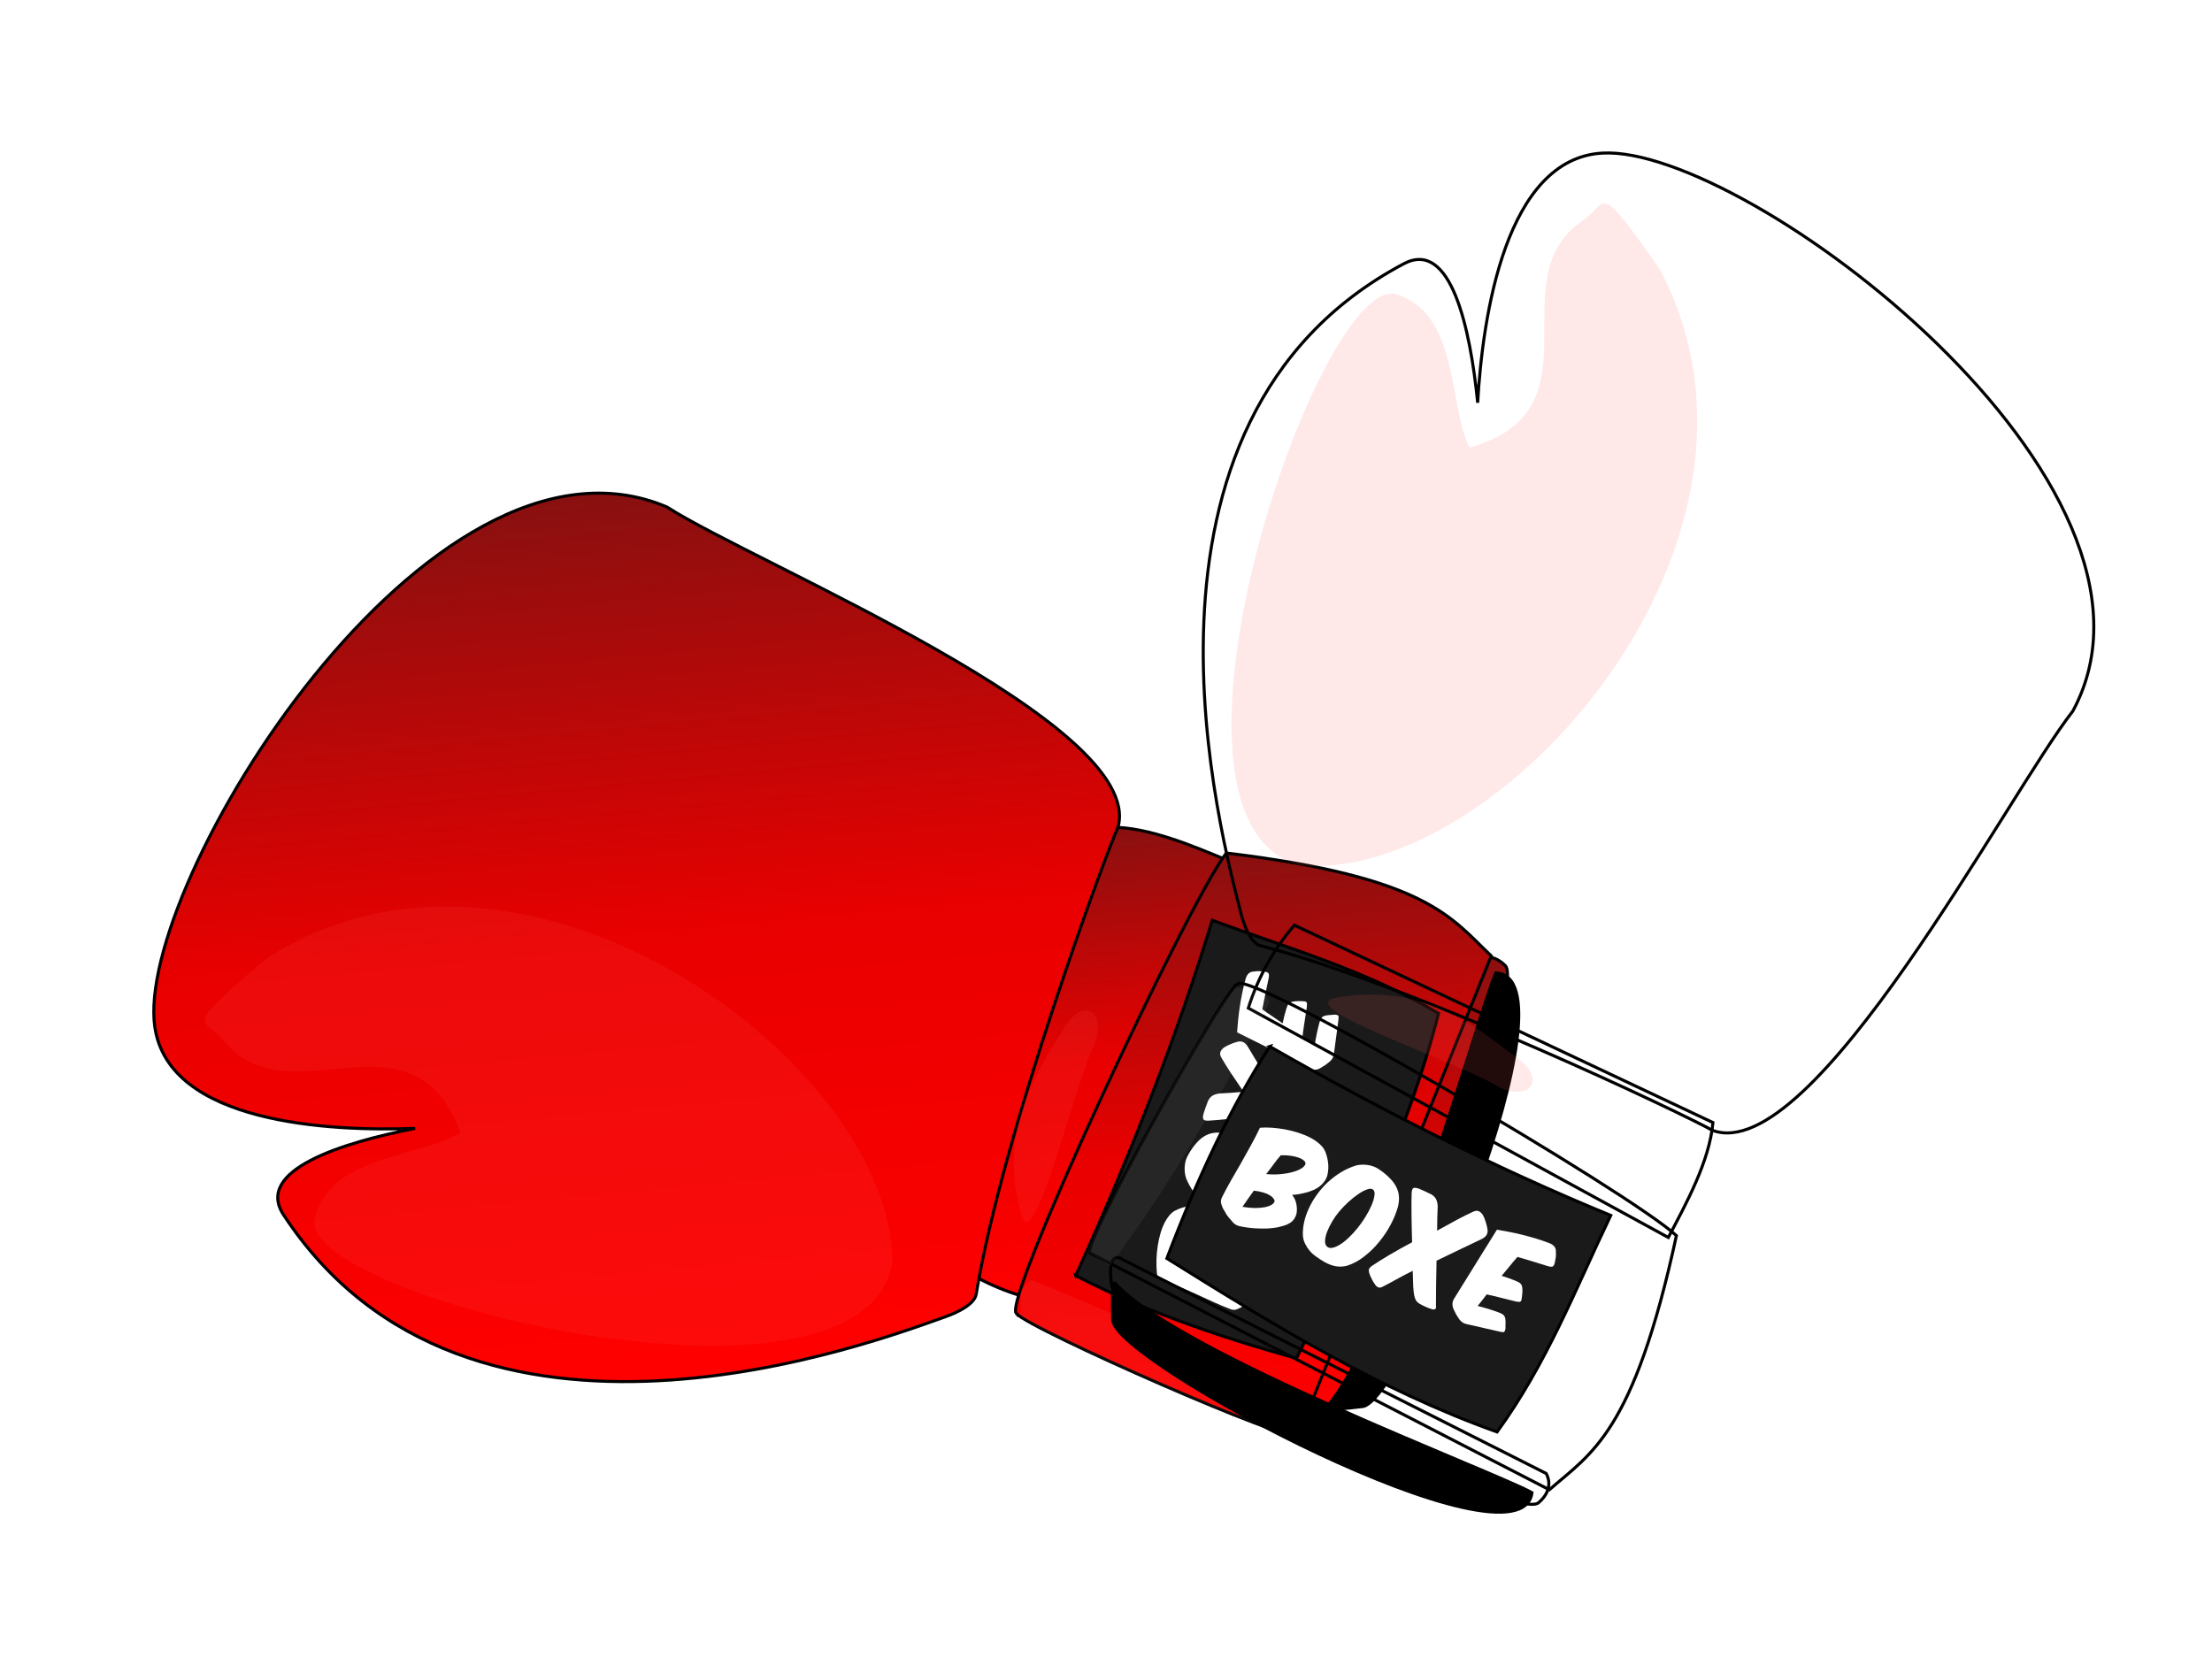 <?xml version="1.0" encoding="UTF-8" standalone="no"?>
<!-- Created with Inkscape (http://www.inkscape.org/) -->
<svg
    xmlns:inkscape="http://www.inkscape.org/namespaces/inkscape"
    xmlns:rdf="http://www.w3.org/1999/02/22-rdf-syntax-ns#"
    xmlns="http://www.w3.org/2000/svg"
    xmlns:sodipodi="http://sodipodi.sourceforge.net/DTD/sodipodi-0.dtd"
    xmlns:ns1="http://sozi.baierouge.fr"
    xmlns:cc="http://creativecommons.org/ns#"
    xmlns:xlink="http://www.w3.org/1999/xlink"
    xmlns:dc="http://purl.org/dc/elements/1.1/"
    id="svg2"
    sodipodi:docname="Gants.svg"
    viewBox="0 0 727.42 547.66"
    version="1.1"
    inkscape:version="0.48.1 r9760"
  >
  <title
      id="title4124"
    >Gants de boxe</title
  >
  <defs
      id="defs4"
    >
    <linearGradient
        id="linearGradient3875"
      >
      <stop
          id="stop3877"
          style="stop-color:#ff0000"
          offset="0"
      />
      <stop
          id="stop3883"
          style="stop-color:#e90000"
          offset=".5"
      />
      <stop
          id="stop3879"
          style="stop-color:#881010"
          offset="1"
      />
    </linearGradient
    >
    <filter
        id="filter3935"
        inkscape:collect="always"
        color-interpolation-filters="sRGB"
      >
      <feGaussianBlur
          id="feGaussianBlur3937"
          stdDeviation="3.476"
          inkscape:collect="always"
      />
    </filter
    >
    <filter
        id="filter3941"
        inkscape:collect="always"
        color-interpolation-filters="sRGB"
      >
      <feGaussianBlur
          id="feGaussianBlur3943"
          stdDeviation="0.668"
          inkscape:collect="always"
      />
    </filter
    >
    <filter
        id="filter3963"
        inkscape:collect="always"
        color-interpolation-filters="sRGB"
      >
      <feGaussianBlur
          id="feGaussianBlur3965"
          stdDeviation="1.101"
          inkscape:collect="always"
      />
    </filter
    >
    <filter
        id="filter4030"
        inkscape:menu="Shadows and Glows"
        inkscape:menu-tooltip="Darken the edges with an inner blur"
        inkscape:label="Darken edges"
        color-interpolation-filters="sRGB"
      >
      <feGaussianBlur
          id="feGaussianBlur4032"
          stdDeviation="1.5"
          result="result6"
      />
      <feComposite
          id="feComposite4034"
          operator="atop"
          result="result8"
          in2="result6"
          in="SourceGraphic"
      />
      <feComposite
          id="feComposite4036"
          operator="atop"
          result="result9"
          in2="SourceAlpha"
          in="result8"
      />
    </filter
    >
    <linearGradient
        id="linearGradient4108"
        y2="411.26"
        xlink:href="#linearGradient3875"
        gradientUnits="userSpaceOnUse"
        x2="437.15"
        y1="411.26"
        x1="283.35"
        inkscape:collect="always"
    />
    <linearGradient
        id="linearGradient4110"
        y2="509.78"
        xlink:href="#linearGradient3875"
        gradientUnits="userSpaceOnUse"
        x2="383.18"
        y1="509.78"
        x1="238.06"
        inkscape:collect="always"
    />
    <linearGradient
        id="linearGradient4112"
        y2="462.29"
        xlink:href="#linearGradient3875"
        gradientUnits="userSpaceOnUse"
        x2="425.14"
        y1="462.29"
        x1="231.13"
        inkscape:collect="always"
    />
    <linearGradient
        id="linearGradient4114"
        y2="267.7"
        xlink:href="#linearGradient3875"
        gradientUnits="userSpaceOnUse"
        x2="562.41"
        y1="267.7"
        x1="268.53"
        inkscape:collect="always"
    />
  </defs
  >
  <sodipodi:namedview
      id="base"
      fit-margin-left="5"
      inkscape:zoom="0.7"
      borderopacity="1.0"
      inkscape:current-layer="layer1"
      inkscape:cx="109.68582"
      inkscape:cy="266.62023"
      inkscape:window-maximized="1"
      showgrid="false"
      fit-margin-right="5"
      inkscape:guide-bbox="true"
      showguides="true"
      bordercolor="#666666"
      inkscape:window-x="0"
      inkscape:window-y="24"
      fit-margin-bottom="5"
      inkscape:window-width="1680"
      inkscape:pageopacity="0.0"
      inkscape:pageshadow="2"
      pagecolor="#ffffff"
      inkscape:document-units="px"
      inkscape:window-height="1026"
      fit-margin-top="5"
  />
  <g
      id="layer1"
      inkscape:label="Calque 1"
      inkscape:groupmode="layer"
      transform="translate(-7.64 -74.191)"
    >
    <g
        id="g4076"
        inkscape:export-ydpi="204"
        inkscape:export-xdpi="204"
        inkscape:export-filename="/home/olivier/Images/Photos/Creations/Gants de boxe.png"
        transform="translate(134.29 18.571)"
      >
      <g
          id="g4038"
          style="filter:url(#filter4030)"
          transform="matrix(-.093 -.996 .996 -.093 -144.04 802.08)"
        >
        <path
            id="path4040"
            d="m299.01 359.9c-6.825 7.949-11.912 17.016-15.152 27.274l138.12 75.44c5.756-10.942 13.539-25.002 14.673-37.794z"
            sodipodi:nodetypes="ccccc"
            style="stroke:#000000;stroke-width:1px;fill:url(#linearGradient4108)"
            inkscape:connector-curvature="0"
        />
        <path
            id="path4042"
            d="m242.5 469.86s-5.385-4.257-3.571 8.571 132.16 78.385 140.36 71.429c5.696-4.836 2.5-9.643 2.5-9.643z"
            sodipodi:nodetypes="czscc"
            style="stroke:#000000;stroke-width:1px;fill:url(#linearGradient4110)"
            inkscape:connector-curvature="0"
        />
        <path
            id="path4044"
            d="m280.36 379.15c-5.81 4.199-51.724 86.947-48.571 88.571l151.07 77.857c13.745-12.026 27.694-18.512 41.786-83.571-15.119-14.048-138.97-86.699-144.29-82.857z"
            sodipodi:nodetypes="ssccs"
            style="stroke:#000000;stroke-width:1px;fill:url(#linearGradient4112)"
            inkscape:connector-curvature="0"
        />
        <path
            id="path4046"
            sodipodi:nodetypes="czcc"
            style="stroke:#000000;stroke-width:1px;fill:#000000"
            inkscape:connector-curvature="0"
            d="m240 477.61s-1.142-1.636-0.714 12.143c0.428 13.779 134.25 84.639 137.86 56.786-13.738-7.502-116.23-45.781-137.14-68.929z"
        />
        <path
            id="path4048"
            d="m436.43 427.36c-7.322-4.287-96.412-47.073-148.57-60.714-3.243-0.848-5.413-6.675-6.429-10.714-5.8-23.08-44.56-161.58 53.57-213.57 15.473-8.197 21.824 21.034 24.286 45.714 1.595-28.412 9.184-80.372 41.061-82.107 46.96-2.56 195.05 108.78 154.65 183.54-21.21 27-85.42 150.24-118.57 137.85z"
            sodipodi:nodetypes="cssscscc"
            style="stroke:#000000;stroke-width:1px;fill:url(#linearGradient4114)"
            inkscape:connector-curvature="0"
        />
        <path
            id="path4050"
            d="m290.92 399.8c-12.716 19.643-23.815 43.329-33.84 69.701 34.834 21.752 69.801 43.235 108.59 57.074 16.485-22.732 25.869-47.239 37.376-71.216-38.09-15.663-75.383-34.512-112.13-55.558z"
            sodipodi:nodetypes="ccccc"
            style="stroke:#000000;stroke-width:1px;fill:#1a1a1a"
            inkscape:connector-curvature="0"
        />
        <g
            id="g4052"
            style="fill:#ffffff"
            transform="rotate(23.709)"
          >
          <path
              id="path4054"
              d="m453.47 290.81c0.907-0.453 1.693-0.92 2.36-1.4 0.667-0.507 1.32-1 1.96-1.48 0.587-0.507 1.133-1.04 1.64-1.6 0.507-0.587 0.933-1.213 1.28-1.88 0.347-0.667 0.587-1.36 0.72-2.08 0.16-0.72 0.173-1.467 0.04-2.24-0.293-1.413-0.76-2.653-1.4-3.72-0.613-1.067-1.387-2.067-2.32-3-0.72-0.693-1.64-1.213-2.76-1.56-1.12-0.373-2.36-0.6-3.72-0.68-1.333-0.08-2.747-0.04-4.24 0.12-1.493 0.16-2.973 0.413-4.44 0.76-1.44 0.347-2.827 0.76-4.16 1.24-1.333 0.48-2.507 1-3.52 1.56-0.053 2.053-0.187 4.227-0.4 6.52-0.187 2.267-0.4 4.533-0.64 6.8-0.267 2.24-0.507 4.413-0.72 6.52-0.213 2.08-0.36 3.947-0.44 5.6-0.053 0.507-0.053 0.92 0 1.24s0.147 0.613 0.28 0.88c0.133 0.24 0.32 0.48 0.56 0.72 0.213 0.213 0.467 0.48 0.76 0.8 0.8 0.613 1.493 1.12 2.08 1.52 0.613 0.373 1.32 0.733 2.12 1.08 0.427 0.24 0.8 0.413 1.12 0.52 0.32 0.107 0.64 0.173 0.96 0.2 0.347 0.027 0.693 0.013 1.04-0.04 0.373-0.053 0.813-0.147 1.32-0.28 0.96-0.24 1.973-0.533 3.04-0.88 1.067-0.373 2.12-0.787 3.16-1.24 1.067-0.453 2.067-0.96 3-1.52 0.96-0.56 1.787-1.147 2.48-1.76 1.013-0.8 1.747-1.613 2.2-2.44 0.453-0.853 0.613-1.88 0.48-3.08-0.213-1.013-0.653-2-1.32-2.96-0.64-0.96-1.48-1.707-2.52-2.24m-10.56-2.84c0.373-1.413 0.693-2.747 0.96-4 0.267-1.253 0.587-2.453 0.96-3.6 1.147-0.533 2.213-0.933 3.2-1.2 0.987-0.267 1.853-0.413 2.6-0.44 0.773-0.053 1.4 0.013 1.88 0.2 0.48 0.16 0.773 0.413 0.88 0.76 0.107 0.427-0.053 1-0.48 1.72-0.427 0.693-1.107 1.44-2.04 2.24-0.907 0.773-2.04 1.547-3.4 2.32-1.333 0.773-2.853 1.44-4.56 2m-1.52 6.64c1.067-0.347 2.04-0.573 2.92-0.68 0.88-0.133 1.653-0.16 2.32-0.08 0.667 0.08 1.2 0.227 1.6 0.44 0.4 0.213 0.667 0.453 0.8 0.72 0.107 0.453-0.04 0.96-0.44 1.52-0.373 0.533-0.96 1.08-1.76 1.64-0.8 0.533-1.773 1.053-2.92 1.56-1.147 0.48-2.413 0.893-3.8 1.24 0.187-1.067 0.387-2.107 0.6-3.12 0.24-1.04 0.467-2.12 0.68-3.24"
              inkscape:connector-curvature="0"
          />
          <path
              id="path4056"
              d="m483.65 274.53c-0.907-0.72-2.053-1.333-3.44-1.84-1.36-0.507-2.8-0.88-4.32-1.12-1.173-0.187-2.413-0.093-3.72 0.28-1.28 0.373-2.387 0.92-3.32 1.64-1.387 1.2-2.613 2.56-3.68 4.08-1.04 1.493-1.92 3.08-2.64 4.76s-1.267 3.413-1.64 5.2c-0.373 1.76-0.573 3.493-0.6 5.2-0.027 1.707 0.12 3.333 0.44 4.88 0.32 1.547 0.8 2.933 1.44 4.16 0.4 0.747 0.947 1.413 1.64 2 0.693 0.587 1.4 1.067 2.12 1.44 0.88 0.453 1.853 0.787 2.92 1 1.067 0.24 2.107 0.413 3.12 0.52 1.52 0.16 2.867 0.093 4.04-0.2 1.173-0.267 2.293-0.813 3.36-1.64 1.573-1.387 2.893-3.08 3.96-5.08 1.093-2 1.947-4.12 2.56-6.36 0.64-2.267 1.04-4.533 1.2-6.8 0.16-2.293 0.093-4.413-0.2-6.36-0.213-1.173-0.56-2.213-1.04-3.12-0.453-0.933-1.187-1.813-2.2-2.64m-6.44 4c0.533 0.16 0.92 0.72 1.16 1.68 0.267 0.933 0.4 2.067 0.4 3.4-0 1.307-0.107 2.72-0.32 4.24-0.213 1.493-0.493 2.867-0.84 4.12-0.4 1.52-0.88 2.933-1.44 4.24-0.533 1.28-1.107 2.36-1.72 3.24-0.613 0.88-1.227 1.533-1.84 1.96-0.613 0.427-1.2 0.547-1.76 0.36-0.613-0.187-1.08-0.693-1.4-1.52-0.32-0.827-0.507-1.813-0.56-2.96-0.053-1.173 0-2.427 0.16-3.76 0.16-1.36 0.427-2.667 0.8-3.92 0.373-1.28 0.853-2.6 1.44-3.96 0.613-1.387 1.267-2.64 1.96-3.76 0.693-1.12 1.387-2 2.08-2.64 0.693-0.667 1.32-0.907 1.88-0.72"
              inkscape:connector-curvature="0"
          />
          <path
              id="path4058"
              d="m501.86 282.41c-0.56-1.36-1.107-2.653-1.64-3.88-0.507-1.253-0.973-2.427-1.4-3.52-0.373-0.773-0.813-1.387-1.32-1.84-0.507-0.48-1.227-0.787-2.16-0.92-0.453-0.027-0.893-0.04-1.32-0.04-0.427-0.027-0.84-0.04-1.24-0.04h-1.16c-0.213 0-0.413 0-0.6 0-0.187 0-0.387 0.013-0.6 0.04-0.773 0.107-1.24 0.32-1.4 0.64-0.16 0.293-0.08 0.867 0.24 1.72 0.347 0.853 0.76 1.84 1.24 2.96 0.507 1.12 1.04 2.32 1.6 3.6 0.587 1.28 1.2 2.613 1.84 4l1.92 4.08c-1.893 2.4-3.627 4.693-5.2 6.88-1.547 2.16-2.787 3.987-3.72 5.48-0.213 0.32-0.347 0.6-0.4 0.84-0.08 0.24-0.12 0.453-0.12 0.64 0.027 0.24 0.173 0.533 0.44 0.88 0.267 0.347 0.6 0.707 1 1.08 0.373 0.347 0.773 0.68 1.2 1s0.827 0.587 1.2 0.8c1.04 0.667 1.88 0.6 2.52-0.2 0.933-1.12 1.973-2.44 3.12-3.96 1.173-1.547 2.48-3.187 3.92-4.92 0.853 1.813 1.587 3.347 2.2 4.6 0.64 1.227 1.12 2.067 1.44 2.52 0.453 0.64 0.88 1.093 1.28 1.36 0.4 0.293 0.96 0.48 1.68 0.56 1.44 0.133 2.827 0.133 4.16 0 1.173-0.16 1.453-0.707 0.84-1.64-0.773-1.787-1.653-3.827-2.64-6.12-0.96-2.32-2-4.813-3.12-7.48 2-2.347 3.92-4.587 5.76-6.72 1.867-2.16 3.52-4.08 4.96-5.76 0.48-0.56 0.787-1.147 0.92-1.76 0.133-0.613-0.027-1.28-0.48-2-0.373-0.587-0.853-1.213-1.44-1.88-0.587-0.693-1.187-1.28-1.8-1.76-0.293-0.187-0.587-0.333-0.88-0.44-0.293-0.107-0.587-0.16-0.88-0.16-0.56 0-1.107 0.307-1.64 0.92-1.12 1.253-2.387 2.773-3.8 4.56-1.387 1.787-2.893 3.747-4.52 5.88"
              inkscape:connector-curvature="0"
          />
          <path
              id="path4060"
              d="m519.74 274.21-3.8 26.6c-0.053 0.72 0.053 1.333 0.32 1.84 0.24 0.507 0.587 0.947 1.04 1.32 0.56 0.48 1.04 0.88 1.44 1.2 0.427 0.293 0.867 0.587 1.32 0.88 0.4 0.267 0.867 0.467 1.4 0.6 0.56 0.16 1.373 0.107 2.44-0.16 1.6-0.293 3.28-0.613 5.04-0.96s3.493-0.68 5.2-1c0.72-0.133 1.147-0.293 1.28-0.48 0.133-0.213 0.133-0.587 0-1.12-0.213-0.48-0.413-0.947-0.6-1.4-0.16-0.48-0.4-0.987-0.72-1.52-0.293-0.48-0.653-0.8-1.08-0.96-0.4-0.16-0.973-0.213-1.72-0.16-1.333 0.08-2.573 0.187-3.72 0.32-1.12 0.133-2.307 0.307-3.56 0.52 0.213-0.747 0.413-1.493 0.6-2.24 0.187-0.773 0.387-1.587 0.6-2.44 1.547-0.32 3.147-0.613 4.8-0.88 1.68-0.267 3.32-0.547 4.92-0.84 0.747-0.16 1.2-0.347 1.36-0.56 0.187-0.213 0.173-0.627-0.04-1.24-0.133-0.533-0.293-1.053-0.48-1.56-0.16-0.533-0.4-1.067-0.72-1.6-0.293-0.533-0.653-0.88-1.08-1.04-0.427-0.16-1.013-0.227-1.76-0.2-0.907 0.027-1.76 0.067-2.56 0.12-0.8 0.053-1.6 0.133-2.4 0.24 0.427-1.413 0.813-2.76 1.16-4.04 0.347-1.307 0.72-2.56 1.12-3.76 1.893-0.267 3.693-0.493 5.4-0.68 1.707-0.187 3.36-0.373 4.96-0.56 0.773-0.107 1.267-0.28 1.48-0.52 0.213-0.24 0.267-0.707 0.16-1.4-0.133-0.613-0.267-1.173-0.4-1.68-0.133-0.533-0.373-1.12-0.72-1.76-0.427-1.2-1.4-1.787-2.92-1.76-1.6 0.053-3.213 0.187-4.84 0.4-1.6 0.187-3.173 0.413-4.72 0.68-1.52 0.267-2.987 0.56-4.4 0.88-1.387 0.32-2.653 0.627-3.8 0.92"
              inkscape:connector-curvature="0"
          />
        </g
        >
        <path
            id="path4062"
            d="m332.34 152.32c20.989 6.524 17.173 36.365 24.244 50.508 44.381-12.383 8.739-55.529 37.376-74.751 8.31-5.553 4.041-14.142 25.254 16.162 47.398 89.831-53.463 201.85-118.19 195.97-55.838-13.926 5.88-194.09 31.315-187.89z"
            sodipodi:nodetypes="cccccc"
            style="opacity:.366;filter:url(#filter3935);fill:#ff5555"
            inkscape:connector-curvature="0"
        />
        <path
            id="path4064"
            d="m313.15 383.64c30.543-5.229 48.559 12.468 58.661 19.54 10.102 7.071 5.296 14.387-4.806 10.347-14.52-9.072-70.644-27.012-53.855-29.886z"
            sodipodi:nodetypes="sscs"
            style="opacity:0.36;filter:url(#filter3941);fill:#ff5555"
            inkscape:connector-curvature="0"
        />
        <path
            id="path4066"
            style="opacity:.226;filter:url(#filter3963);fill:#ffffff"
            d="m280.11 380.13c-11.453 11.464-50.495 86.348-48.797 87.409l7.214 4.508c9.531-13.844 23.359-30.39 52.848-87.03-3.964-6.22-7.549-2.843-11.265-4.887z"
            sodipodi:nodetypes="csccc"
            inkscape:connector-curvature="0"
            transform="matrix(.994 0 0 1 1.32 0)"
        />
      </g
      >
      <g
          id="g4000"
          style="filter:url(#filter4030)"
        >
        <path
            id="path3070"
            sodipodi:nodetypes="ccccc"
            style="stroke:#000000;stroke-width:1px;fill:url(#linearGradient4108)"
            inkscape:connector-curvature="0"
            d="m299.01 359.9c-6.825 7.949-11.912 17.016-15.152 27.274l138.12 75.44c5.756-10.942 13.539-25.002 14.673-37.794z"
        />
        <path
            id="path3078"
            sodipodi:nodetypes="czscc"
            style="stroke:#000000;stroke-width:1px;fill:url(#linearGradient4110)"
            inkscape:connector-curvature="0"
            d="m242.5 469.86s-5.385-4.257-3.571 8.571 132.16 78.385 140.36 71.429c5.696-4.836 2.5-9.643 2.5-9.643z"
        />
        <path
            id="path3076"
            sodipodi:nodetypes="ssccs"
            style="stroke:#000000;stroke-width:1px;fill:url(#linearGradient4112)"
            inkscape:connector-curvature="0"
            d="m280.36 379.15c-5.81 4.199-51.724 86.947-48.571 88.571l151.07 77.857c13.745-12.026 27.694-18.512 41.786-83.571-15.119-14.048-138.97-86.699-144.29-82.857z"
        />
        <path
            id="path3080"
            d="m240 477.61s-1.142-1.636-0.714 12.143c0.428 13.779 134.25 84.639 137.86 56.786-13.738-7.502-116.23-45.781-137.14-68.929z"
            sodipodi:nodetypes="czcc"
            style="stroke:#000000;stroke-width:1px;fill:#000000"
            inkscape:connector-curvature="0"
        />
        <path
            id="path3066"
            sodipodi:nodetypes="cssscscc"
            style="stroke:#000000;stroke-width:1px;fill:url(#linearGradient4114)"
            inkscape:connector-curvature="0"
            d="m436.43 427.36c-7.322-4.287-96.412-47.073-148.57-60.714-3.243-0.848-5.413-6.675-6.429-10.714-5.8-23.08-44.56-161.58 53.57-213.57 15.473-8.197 21.824 21.034 24.286 45.714 1.595-28.412 9.184-80.372 41.061-82.107 46.96-2.56 195.05 108.78 154.65 183.54-21.21 27-85.42 150.24-118.57 137.85z"
        />
        <path
            id="path3850"
            sodipodi:nodetypes="ccccc"
            style="stroke:#000000;stroke-width:1px;fill:#1a1a1a"
            inkscape:connector-curvature="0"
            d="m290.92 399.8c-12.716 19.643-23.815 43.329-33.84 69.701 34.834 21.752 69.801 43.235 108.59 57.074 16.485-22.732 25.869-47.239 37.376-71.216-38.09-15.663-75.383-34.512-112.13-55.558z"
        />
        <g
            id="text3852"
            style="fill:#ffffff"
            transform="rotate(23.709)"
          >
          <path
              id="path3968"
              inkscape:connector-curvature="0"
              d="m453.47 290.81c0.907-0.453 1.693-0.92 2.36-1.4 0.667-0.507 1.32-1 1.96-1.48 0.587-0.507 1.133-1.04 1.64-1.6 0.507-0.587 0.933-1.213 1.28-1.88 0.347-0.667 0.587-1.36 0.72-2.08 0.16-0.72 0.173-1.467 0.04-2.24-0.293-1.413-0.76-2.653-1.4-3.72-0.613-1.067-1.387-2.067-2.32-3-0.72-0.693-1.64-1.213-2.76-1.56-1.12-0.373-2.36-0.6-3.72-0.68-1.333-0.08-2.747-0.04-4.24 0.12-1.493 0.16-2.973 0.413-4.44 0.76-1.44 0.347-2.827 0.76-4.16 1.24-1.333 0.48-2.507 1-3.52 1.56-0.053 2.053-0.187 4.227-0.4 6.52-0.187 2.267-0.4 4.533-0.64 6.8-0.267 2.24-0.507 4.413-0.72 6.52-0.213 2.08-0.36 3.947-0.44 5.6-0.053 0.507-0.053 0.92 0 1.24s0.147 0.613 0.28 0.88c0.133 0.24 0.32 0.48 0.56 0.72 0.213 0.213 0.467 0.48 0.76 0.8 0.8 0.613 1.493 1.12 2.08 1.52 0.613 0.373 1.32 0.733 2.12 1.08 0.427 0.24 0.8 0.413 1.12 0.52 0.32 0.107 0.64 0.173 0.96 0.2 0.347 0.027 0.693 0.013 1.04-0.04 0.373-0.053 0.813-0.147 1.32-0.28 0.96-0.24 1.973-0.533 3.04-0.88 1.067-0.373 2.12-0.787 3.16-1.24 1.067-0.453 2.067-0.96 3-1.52 0.96-0.56 1.787-1.147 2.48-1.76 1.013-0.8 1.747-1.613 2.2-2.44 0.453-0.853 0.613-1.88 0.48-3.08-0.213-1.013-0.653-2-1.32-2.96-0.64-0.96-1.48-1.707-2.52-2.24m-10.56-2.84c0.373-1.413 0.693-2.747 0.96-4 0.267-1.253 0.587-2.453 0.96-3.6 1.147-0.533 2.213-0.933 3.2-1.2 0.987-0.267 1.853-0.413 2.6-0.44 0.773-0.053 1.4 0.013 1.88 0.2 0.48 0.16 0.773 0.413 0.88 0.76 0.107 0.427-0.053 1-0.48 1.72-0.427 0.693-1.107 1.44-2.04 2.24-0.907 0.773-2.04 1.547-3.4 2.32-1.333 0.773-2.853 1.44-4.56 2m-1.52 6.64c1.067-0.347 2.04-0.573 2.92-0.68 0.88-0.133 1.653-0.16 2.32-0.08 0.667 0.08 1.2 0.227 1.6 0.44 0.4 0.213 0.667 0.453 0.8 0.72 0.107 0.453-0.04 0.96-0.44 1.52-0.373 0.533-0.96 1.08-1.76 1.64-0.8 0.533-1.773 1.053-2.92 1.56-1.147 0.48-2.413 0.893-3.8 1.24 0.187-1.067 0.387-2.107 0.6-3.12 0.24-1.04 0.467-2.12 0.68-3.24"
          />
          <path
              id="path3970"
              inkscape:connector-curvature="0"
              d="m483.65 274.53c-0.907-0.72-2.053-1.333-3.44-1.84-1.36-0.507-2.8-0.88-4.32-1.12-1.173-0.187-2.413-0.093-3.72 0.28-1.28 0.373-2.387 0.92-3.32 1.64-1.387 1.2-2.613 2.56-3.68 4.08-1.04 1.493-1.92 3.08-2.64 4.76s-1.267 3.413-1.64 5.2c-0.373 1.76-0.573 3.493-0.6 5.2-0.027 1.707 0.12 3.333 0.44 4.88 0.32 1.547 0.8 2.933 1.44 4.16 0.4 0.747 0.947 1.413 1.64 2 0.693 0.587 1.4 1.067 2.12 1.44 0.88 0.453 1.853 0.787 2.92 1 1.067 0.24 2.107 0.413 3.12 0.52 1.52 0.16 2.867 0.093 4.04-0.2 1.173-0.267 2.293-0.813 3.36-1.64 1.573-1.387 2.893-3.08 3.96-5.08 1.093-2 1.947-4.12 2.56-6.36 0.64-2.267 1.04-4.533 1.2-6.8 0.16-2.293 0.093-4.413-0.2-6.36-0.213-1.173-0.56-2.213-1.04-3.12-0.453-0.933-1.187-1.813-2.2-2.64m-6.44 4c0.533 0.16 0.92 0.72 1.16 1.68 0.267 0.933 0.4 2.067 0.4 3.4-0 1.307-0.107 2.72-0.32 4.24-0.213 1.493-0.493 2.867-0.84 4.12-0.4 1.52-0.88 2.933-1.44 4.24-0.533 1.28-1.107 2.36-1.72 3.24-0.613 0.88-1.227 1.533-1.84 1.96-0.613 0.427-1.2 0.547-1.76 0.36-0.613-0.187-1.08-0.693-1.4-1.52-0.32-0.827-0.507-1.813-0.56-2.96-0.053-1.173 0-2.427 0.16-3.76 0.16-1.36 0.427-2.667 0.8-3.92 0.373-1.28 0.853-2.6 1.44-3.96 0.613-1.387 1.267-2.64 1.96-3.76 0.693-1.12 1.387-2 2.08-2.64 0.693-0.667 1.32-0.907 1.88-0.72"
          />
          <path
              id="path3972"
              inkscape:connector-curvature="0"
              d="m501.86 282.41c-0.56-1.36-1.107-2.653-1.64-3.88-0.507-1.253-0.973-2.427-1.4-3.52-0.373-0.773-0.813-1.387-1.32-1.84-0.507-0.48-1.227-0.787-2.16-0.92-0.453-0.027-0.893-0.04-1.32-0.04-0.427-0.027-0.84-0.04-1.24-0.04h-1.16c-0.213 0-0.413 0-0.6 0-0.187 0-0.387 0.013-0.6 0.04-0.773 0.107-1.24 0.32-1.4 0.64-0.16 0.293-0.08 0.867 0.24 1.72 0.347 0.853 0.76 1.84 1.24 2.96 0.507 1.12 1.04 2.32 1.6 3.6 0.587 1.28 1.2 2.613 1.84 4l1.92 4.08c-1.893 2.4-3.627 4.693-5.2 6.88-1.547 2.16-2.787 3.987-3.72 5.48-0.213 0.32-0.347 0.6-0.4 0.84-0.08 0.24-0.12 0.453-0.12 0.64 0.027 0.24 0.173 0.533 0.44 0.88 0.267 0.347 0.6 0.707 1 1.08 0.373 0.347 0.773 0.68 1.2 1s0.827 0.587 1.2 0.8c1.04 0.667 1.88 0.6 2.52-0.2 0.933-1.12 1.973-2.44 3.12-3.96 1.173-1.547 2.48-3.187 3.92-4.92 0.853 1.813 1.587 3.347 2.2 4.6 0.64 1.227 1.12 2.067 1.44 2.52 0.453 0.64 0.88 1.093 1.28 1.36 0.4 0.293 0.96 0.48 1.68 0.56 1.44 0.133 2.827 0.133 4.16 0 1.173-0.16 1.453-0.707 0.84-1.64-0.773-1.787-1.653-3.827-2.64-6.12-0.96-2.32-2-4.813-3.12-7.48 2-2.347 3.92-4.587 5.76-6.72 1.867-2.16 3.52-4.08 4.96-5.76 0.48-0.56 0.787-1.147 0.92-1.76 0.133-0.613-0.027-1.28-0.48-2-0.373-0.587-0.853-1.213-1.44-1.88-0.587-0.693-1.187-1.28-1.8-1.76-0.293-0.187-0.587-0.333-0.88-0.44-0.293-0.107-0.587-0.16-0.88-0.16-0.56 0-1.107 0.307-1.64 0.92-1.12 1.253-2.387 2.773-3.8 4.56-1.387 1.787-2.893 3.747-4.52 5.88"
          />
          <path
              id="path3974"
              inkscape:connector-curvature="0"
              d="m519.74 274.21-3.8 26.6c-0.053 0.72 0.053 1.333 0.32 1.84 0.24 0.507 0.587 0.947 1.04 1.32 0.56 0.48 1.04 0.88 1.44 1.2 0.427 0.293 0.867 0.587 1.32 0.88 0.4 0.267 0.867 0.467 1.4 0.6 0.56 0.16 1.373 0.107 2.44-0.16 1.6-0.293 3.28-0.613 5.04-0.96s3.493-0.68 5.2-1c0.72-0.133 1.147-0.293 1.28-0.48 0.133-0.213 0.133-0.587 0-1.12-0.213-0.48-0.413-0.947-0.6-1.4-0.16-0.48-0.4-0.987-0.72-1.52-0.293-0.48-0.653-0.8-1.08-0.96-0.4-0.16-0.973-0.213-1.72-0.16-1.333 0.08-2.573 0.187-3.72 0.32-1.12 0.133-2.307 0.307-3.56 0.52 0.213-0.747 0.413-1.493 0.6-2.24 0.187-0.773 0.387-1.587 0.6-2.44 1.547-0.32 3.147-0.613 4.8-0.88 1.68-0.267 3.32-0.547 4.92-0.84 0.747-0.16 1.2-0.347 1.36-0.56 0.187-0.213 0.173-0.627-0.04-1.24-0.133-0.533-0.293-1.053-0.48-1.56-0.16-0.533-0.4-1.067-0.72-1.6-0.293-0.533-0.653-0.88-1.08-1.04-0.427-0.16-1.013-0.227-1.76-0.2-0.907 0.027-1.76 0.067-2.56 0.12-0.8 0.053-1.6 0.133-2.4 0.24 0.427-1.413 0.813-2.76 1.16-4.04 0.347-1.307 0.72-2.56 1.12-3.76 1.893-0.267 3.693-0.493 5.4-0.68 1.707-0.187 3.36-0.373 4.96-0.56 0.773-0.107 1.267-0.28 1.48-0.52 0.213-0.24 0.267-0.707 0.16-1.4-0.133-0.613-0.267-1.173-0.4-1.68-0.133-0.533-0.373-1.12-0.72-1.76-0.427-1.2-1.4-1.787-2.92-1.76-1.6 0.053-3.213 0.187-4.84 0.4-1.6 0.187-3.173 0.413-4.72 0.68-1.52 0.267-2.987 0.56-4.4 0.88-1.387 0.32-2.653 0.627-3.8 0.92"
          />
        </g
        >
        <path
            id="path3901"
            sodipodi:nodetypes="cccccc"
            style="opacity:.366;filter:url(#filter3935);fill:#ff5555"
            inkscape:connector-curvature="0"
            d="m332.34 152.32c20.989 6.524 17.173 36.365 24.244 50.508 44.381-12.383 8.739-55.529 37.376-74.751 8.31-5.553 4.041-14.142 25.254 16.162 47.398 89.831-53.463 201.85-118.19 195.97-55.838-13.926 5.88-194.09 31.315-187.89z"
        />
        <path
            id="path3939"
            sodipodi:nodetypes="sscs"
            style="opacity:0.36;filter:url(#filter3941);fill:#ff5555"
            inkscape:connector-curvature="0"
            d="m313.15 383.64c30.543-5.229 48.559 12.468 58.661 19.54 10.102 7.071 5.296 14.387-4.806 10.347-14.52-9.072-70.644-27.012-53.855-29.886z"
        />
        <path
            id="path3959"
            style="opacity:.226;filter:url(#filter3963);fill:#ffffff"
            d="m280.11 380.13c-11.453 11.464-50.495 86.348-48.797 87.409l7.214 4.508c9.531-13.844 23.359-30.39 52.848-87.03-3.964-6.22-7.549-2.843-11.265-4.887z"
            sodipodi:nodetypes="csccc"
            inkscape:connector-curvature="0"
            transform="matrix(.994 0 0 1 1.32 0)"
        />
      </g
      >
    </g
    >
  </g
  >
</svg
>
